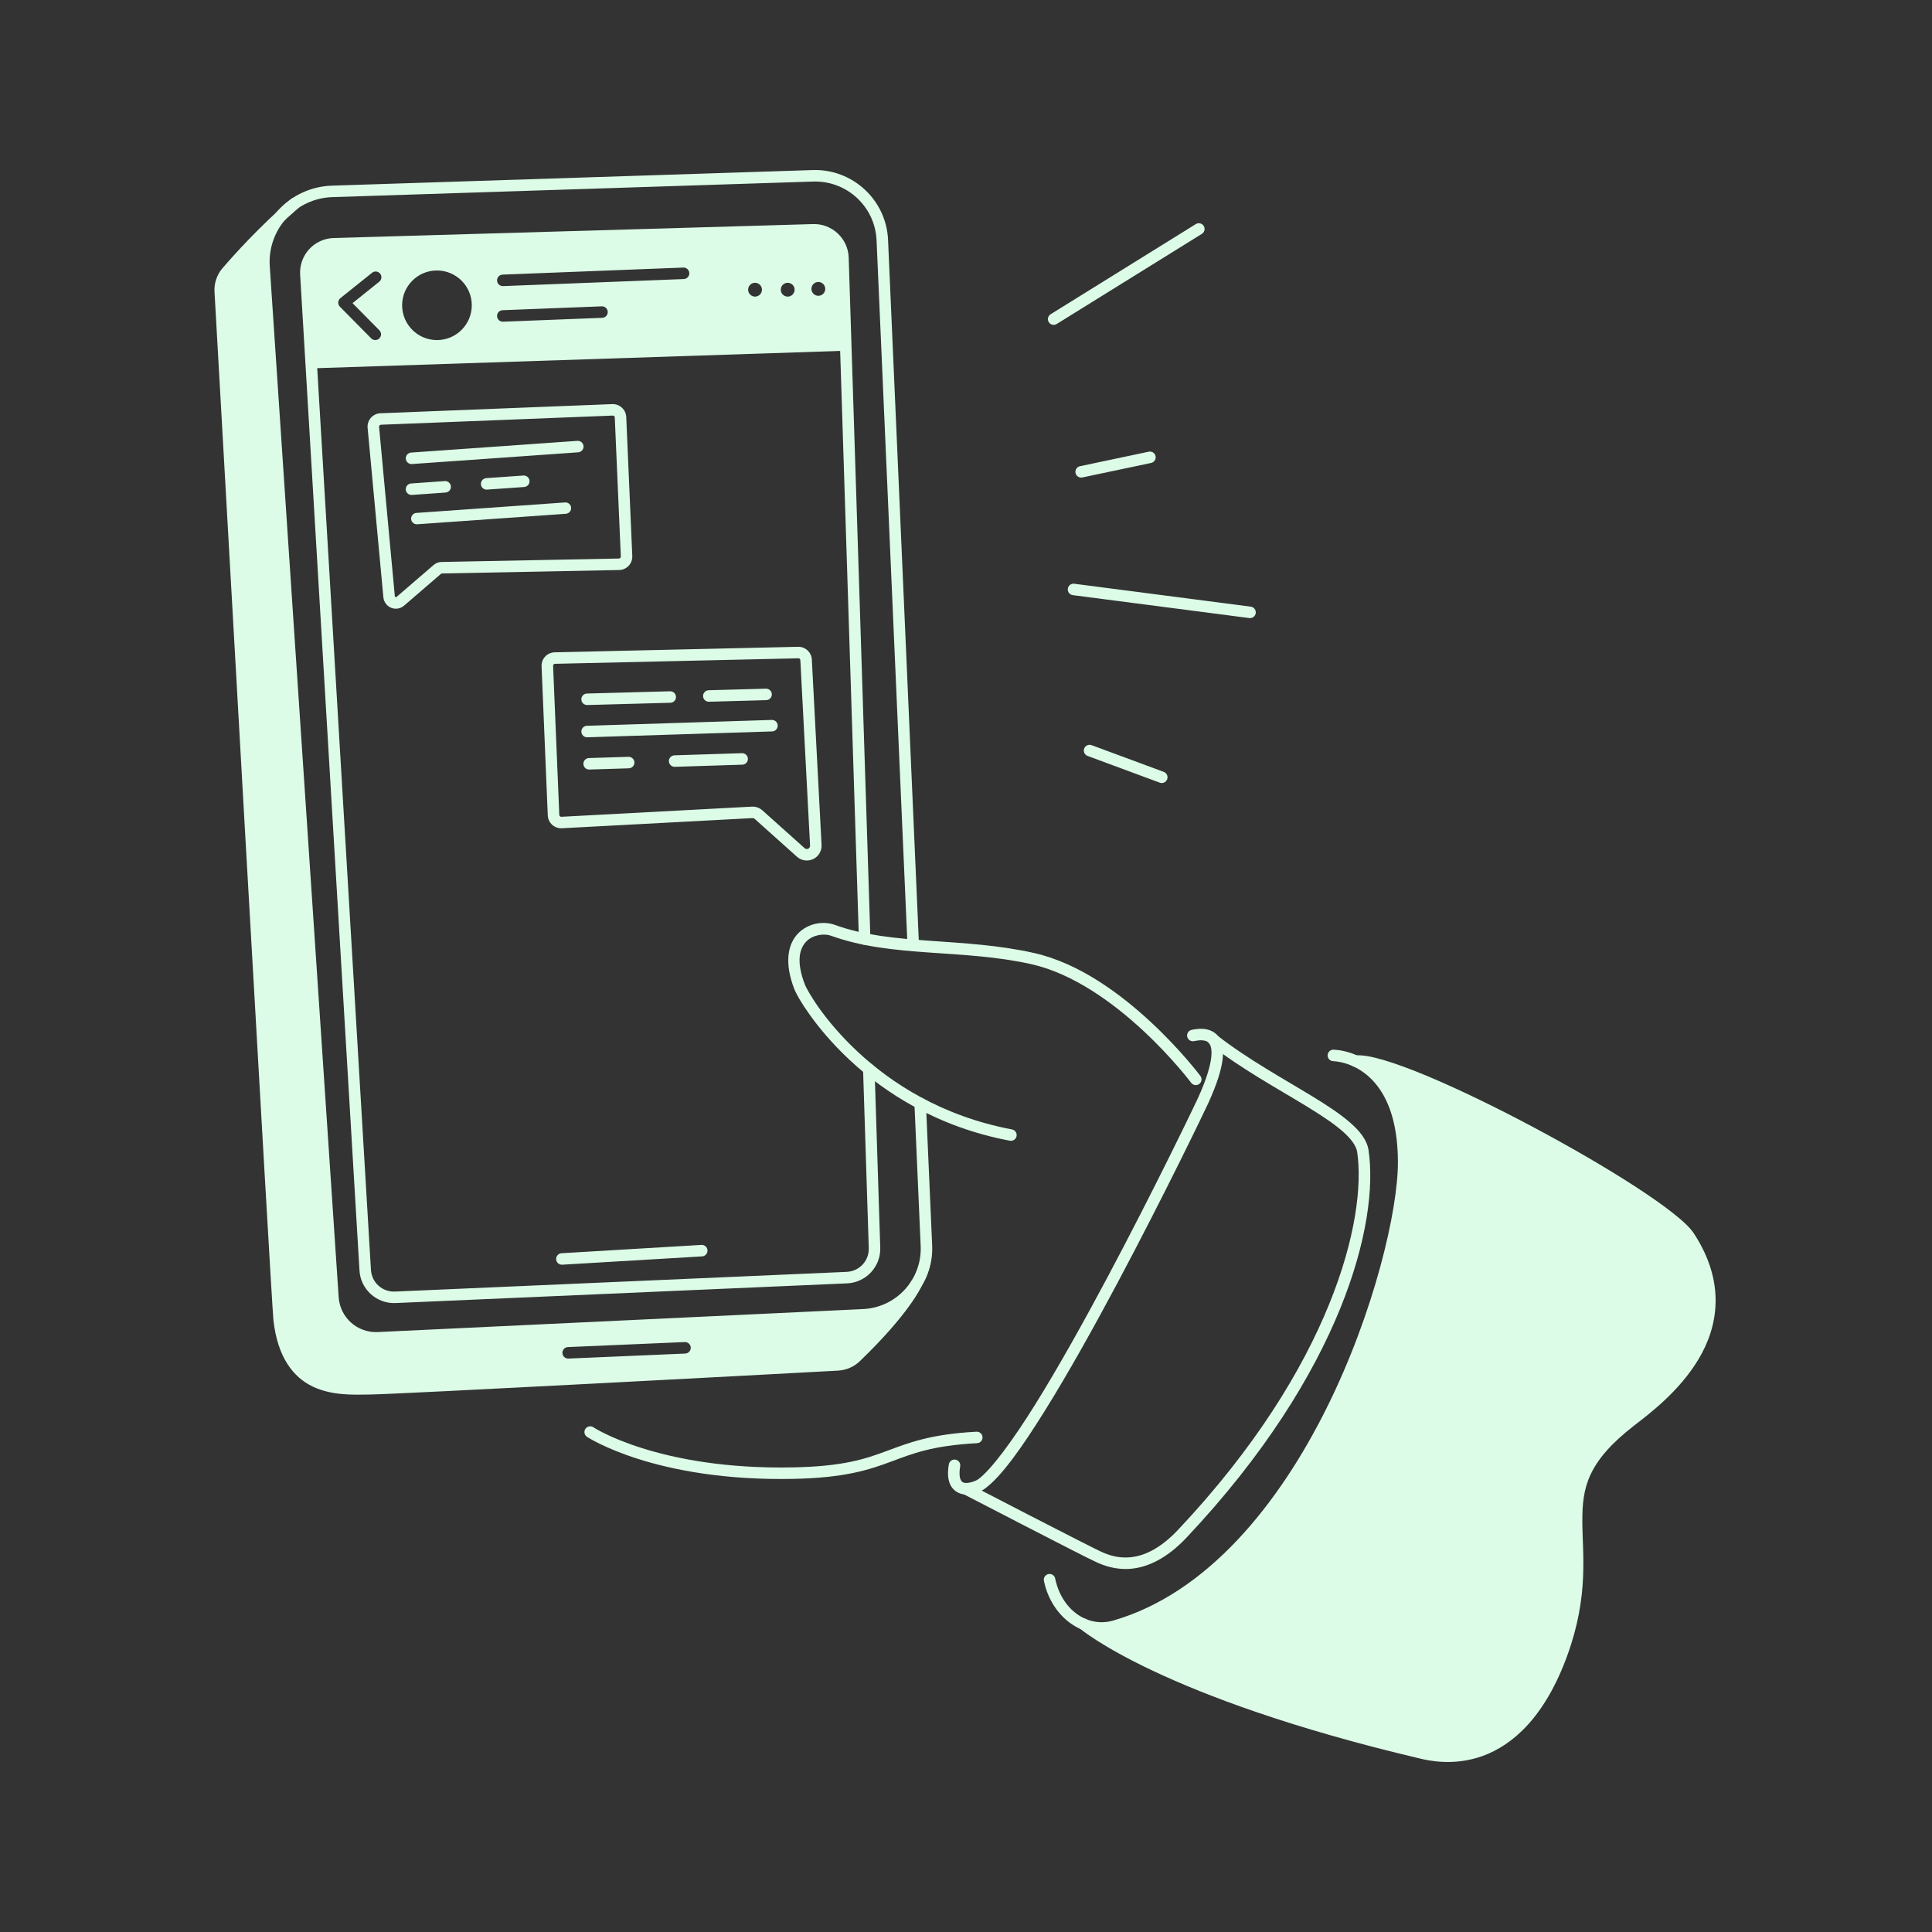 <svg width="1000" height="1000" viewBox="0 0 1000 1000" fill="none" xmlns="http://www.w3.org/2000/svg">
<rect x="0" y="0" width="1000" height="1000" fill="#333333" stroke="none"/>
<g clip-path="url(#clip0_101_3)">
<path d="M316.93 209.165C297.97 209.919 216.388 213.128 196.92 213.902C194.999 213.973 193.225 214.846 191.979 216.257C190.704 217.699 190.099 219.578 190.278 221.473C191.702 236.802 196.667 290.145 198.435 309.161C198.661 311.578 200.233 313.687 202.473 314.594C204.734 315.51 207.335 315.063 209.166 313.464C215.352 308.145 225.222 299.634 228.323 296.957C228.41 296.882 228.537 296.828 228.683 296.826C238.599 296.628 303.487 295.362 320.465 295.045C322.345 295.009 324.115 294.211 325.39 292.86C325.398 292.853 325.407 292.844 325.414 292.836C326.664 291.483 327.353 289.663 327.27 287.794C326.673 274.051 324.728 229.378 324.139 215.796C323.974 212.011 320.712 209.032 316.938 209.169C316.932 209.169 316.925 209.169 316.919 209.169L316.93 209.165ZM317.167 215.106C317.758 215.085 318.18 215.469 318.205 216.047C318.795 229.632 320.739 274.308 321.337 288.049C321.356 288.316 321.261 288.549 321.058 288.777C320.873 288.966 320.62 289.083 320.368 289.088C303.374 289.405 238.474 290.675 228.563 290.873C228.556 290.873 228.55 290.873 228.543 290.873C227.05 290.909 225.594 291.449 224.439 292.445C221.34 295.12 211.449 303.644 205.271 308.955C205.264 308.962 205.258 308.969 205.251 308.975C205.087 309.118 204.896 309.148 204.709 309.073C204.502 308.989 204.386 308.838 204.364 308.6C202.596 289.583 197.634 236.245 196.21 220.917C196.186 220.672 196.281 220.371 196.442 220.189C196.631 219.976 196.893 219.854 197.148 219.844C197.154 219.844 197.161 219.844 197.168 219.844C216.63 219.071 298.211 215.857 317.178 215.104L317.167 215.106Z" fill="#dcfce7"/>
<path d="M298.855 228.185L212.794 234.254C212.006 234.31 211.274 234.676 210.756 235.271C210.239 235.867 209.979 236.643 210.034 237.43C210.09 238.217 210.456 238.949 211.052 239.466C211.648 239.983 212.425 240.243 213.212 240.188L299.278 234.119C300.065 234.063 300.798 233.698 301.316 233.102C301.833 232.506 302.092 231.73 302.037 230.943C302.009 230.553 301.905 230.172 301.73 229.823C301.555 229.473 301.314 229.161 301.018 228.905C300.723 228.649 300.379 228.454 300.008 228.33C299.637 228.207 299.245 228.157 298.855 228.185Z" fill="#dcfce7"/>
<path d="M292.464 260.064L215.526 265.49C214.747 265.545 214.023 265.907 213.511 266.496C213 267.085 212.743 267.853 212.797 268.631C212.852 269.409 213.214 270.134 213.804 270.646C214.393 271.158 215.161 271.415 215.94 271.361L292.879 265.935C293.658 265.88 294.383 265.519 294.896 264.93C295.408 264.341 295.666 263.573 295.611 262.794C295.584 262.408 295.481 262.031 295.309 261.685C295.136 261.339 294.896 261.031 294.604 260.777C294.312 260.524 293.972 260.33 293.605 260.207C293.238 260.085 292.851 260.036 292.464 260.064Z" fill="#dcfce7"/>
<path d="M270.902 246.136L251.676 247.484C250.889 247.54 250.156 247.906 249.638 248.501C249.121 249.097 248.861 249.873 248.917 250.66C248.972 251.446 249.338 252.178 249.933 252.695C250.528 253.212 251.304 253.472 252.091 253.417L271.32 252.07C272.108 252.014 272.84 251.648 273.358 251.052C273.875 250.457 274.135 249.681 274.08 248.894C274.024 248.107 273.658 247.375 273.062 246.858C272.466 246.34 271.689 246.081 270.902 246.136ZM230.198 249.01L212.794 250.242C212.006 250.297 211.274 250.663 210.756 251.259C210.239 251.854 209.979 252.631 210.034 253.417C210.09 254.204 210.456 254.936 211.052 255.454C211.648 255.971 212.425 256.23 213.212 256.175L230.617 254.943C231.404 254.888 232.137 254.522 232.654 253.927C233.172 253.331 233.431 252.554 233.376 251.767C233.321 250.981 232.955 250.248 232.359 249.731C231.763 249.214 230.986 248.955 230.198 249.01Z" fill="#dcfce7"/>
<path d="M413.106 334.78C393.717 335.217 306.951 337.182 287.108 337.639C285.229 337.674 283.464 338.475 282.194 339.819C280.903 341.191 280.242 342.997 280.319 344.854C280.916 359.23 282.932 407.756 283.528 422.073C283.605 423.923 284.428 425.664 285.795 426.906C287.159 428.147 288.975 428.808 290.844 428.703C308.255 427.771 377.004 424.123 389.439 423.448C389.907 423.426 390.325 423.576 390.648 423.87C390.655 423.876 390.661 423.883 390.668 423.89C394.454 427.277 404.966 436.7 412.525 443.463C414.812 445.5 418.129 445.989 420.912 444.656C423.695 443.324 425.398 440.44 425.237 437.375C423.965 413.102 421.004 356.593 420.206 341.345C420.008 337.636 416.843 334.712 413.126 334.78C413.119 334.78 413.113 334.78 413.106 334.78ZM413.227 340.729C413.8 340.709 414.226 341.128 414.254 341.663C415.052 356.915 418.017 413.422 419.288 437.692C419.324 438.354 418.944 438.999 418.331 439.292C417.72 439.584 416.997 439.482 416.479 439.021C408.928 432.265 398.44 422.865 394.641 419.466C393.128 418.098 391.141 417.418 389.149 417.514C389.143 417.514 389.136 417.514 389.129 417.514C376.738 418.188 307.944 421.838 290.523 422.77C290.274 422.79 290.016 422.695 289.813 422.51C289.609 422.324 289.502 422.084 289.492 421.833C288.897 407.516 286.88 358.994 286.283 344.618C286.263 344.373 286.382 344.076 286.546 343.901C286.737 343.702 286.991 343.592 287.24 343.588C287.247 343.588 287.253 343.588 287.26 343.588C307.083 343.131 393.855 341.17 413.254 340.733L413.227 340.729Z" fill="#dcfce7"/>
<path d="M396.438 356.457L366.795 357.271C366.007 357.292 365.259 357.625 364.716 358.198C364.173 358.77 363.88 359.534 363.9 360.322C363.911 360.713 363.998 361.098 364.158 361.455C364.317 361.812 364.546 362.133 364.83 362.402C365.113 362.671 365.448 362.881 365.813 363.02C366.178 363.16 366.567 363.226 366.958 363.215L396.601 362.402C396.992 362.392 397.377 362.304 397.734 362.145C398.091 361.986 398.413 361.757 398.682 361.474C398.951 361.19 399.161 360.856 399.301 360.491C399.441 360.126 399.507 359.737 399.496 359.346C399.474 358.558 399.139 357.811 398.566 357.269C397.993 356.727 397.227 356.435 396.438 356.457ZM346.829 357.805L303.796 358.975C303.406 358.985 303.02 359.072 302.663 359.232C302.306 359.391 301.984 359.619 301.715 359.903C301.447 360.187 301.236 360.521 301.097 360.886C300.957 361.251 300.891 361.64 300.902 362.03C300.924 362.819 301.258 363.566 301.832 364.108C302.405 364.65 303.17 364.941 303.959 364.92L346.992 363.75C347.781 363.729 348.529 363.395 349.072 362.823C349.614 362.251 349.908 361.486 349.887 360.698C349.876 360.307 349.789 359.923 349.629 359.566C349.47 359.209 349.242 358.887 348.958 358.618C348.674 358.35 348.34 358.14 347.974 358C347.609 357.861 347.22 357.794 346.829 357.805Z" fill="#dcfce7"/>
<path d="M399.465 372.638L303.784 375.671C303.394 375.683 303.009 375.771 302.652 375.932C302.296 376.093 301.975 376.322 301.707 376.607C301.439 376.892 301.23 377.227 301.092 377.593C300.953 377.958 300.889 378.347 300.901 378.738C300.926 379.526 301.264 380.272 301.839 380.812C302.415 381.352 303.182 381.641 303.97 381.616L399.655 378.583C400.444 378.558 401.19 378.221 401.73 377.645C402.27 377.07 402.559 376.304 402.534 375.516C402.509 374.727 402.171 373.982 401.596 373.442C401.02 372.902 400.254 372.613 399.465 372.638Z" fill="#dcfce7"/>
<path d="M384.04 389.85L349.1 390.957C348.311 390.983 347.564 391.32 347.024 391.895C346.484 392.47 346.195 393.236 346.22 394.025C346.232 394.415 346.321 394.8 346.482 395.156C346.643 395.512 346.872 395.833 347.157 396.101C347.443 396.369 347.777 396.577 348.143 396.715C348.509 396.854 348.899 396.919 349.289 396.906L384.226 395.795C384.617 395.783 385.002 395.694 385.358 395.533C385.715 395.372 386.036 395.143 386.304 394.858C386.572 394.573 386.781 394.238 386.919 393.873C387.058 393.507 387.122 393.118 387.11 392.727C387.084 391.939 386.747 391.193 386.171 390.653C385.596 390.114 384.829 389.825 384.04 389.85ZM325.301 391.732L304.842 392.367C304.053 392.391 303.307 392.728 302.766 393.302C302.225 393.877 301.935 394.642 301.959 395.431C301.971 395.821 302.06 396.206 302.22 396.562C302.381 396.918 302.611 397.239 302.896 397.507C303.181 397.775 303.516 397.984 303.882 398.122C304.248 398.26 304.637 398.324 305.028 398.312L325.487 397.677C326.275 397.653 327.022 397.317 327.563 396.742C328.104 396.168 328.394 395.402 328.37 394.613C328.358 394.223 328.269 393.838 328.108 393.482C327.948 393.126 327.718 392.805 327.433 392.537C327.148 392.269 326.813 392.06 326.447 391.922C326.081 391.784 325.691 391.719 325.301 391.732Z" fill="#dcfce7"/>
<path d="M621.193 115.626C620.425 115.446 619.616 115.578 618.945 115.994L543.801 162.655C543.131 163.071 542.654 163.736 542.475 164.504C542.295 165.271 542.428 166.079 542.844 166.749C543.26 167.418 543.926 167.895 544.694 168.074C545.462 168.254 546.27 168.121 546.94 167.705L622.088 121.048C622.421 120.842 622.709 120.573 622.937 120.255C623.165 119.938 623.328 119.578 623.417 119.198C623.506 118.817 623.519 118.423 623.455 118.037C623.391 117.652 623.252 117.282 623.046 116.95C622.628 116.281 621.962 115.804 621.193 115.626Z" fill="#dcfce7"/>
<path d="M594.588 233.794L558.993 241.311C558.221 241.475 557.546 241.938 557.115 242.599C556.685 243.26 556.535 244.064 556.698 244.835C556.779 245.218 556.934 245.58 557.155 245.902C557.376 246.225 557.658 246.5 557.985 246.714C558.313 246.927 558.68 247.074 559.064 247.146C559.448 247.217 559.843 247.213 560.225 247.132L595.821 239.615C596.592 239.451 597.268 238.988 597.698 238.327C598.128 237.666 598.278 236.862 598.115 236.09C598.034 235.708 597.879 235.346 597.658 235.023C597.437 234.701 597.155 234.425 596.828 234.212C596.5 233.999 596.134 233.852 595.75 233.78C595.365 233.708 594.971 233.713 594.588 233.794Z" fill="#dcfce7"/>
<path d="M556.039 302.147C555.652 302.096 555.258 302.122 554.88 302.224C554.502 302.326 554.148 302.501 553.839 302.739C553.529 302.978 553.269 303.275 553.074 303.614C552.879 303.953 552.753 304.327 552.703 304.714C552.602 305.496 552.816 306.287 553.297 306.911C553.779 307.536 554.489 307.944 555.272 308.045L646.631 319.904C647.019 319.955 647.413 319.928 647.79 319.827C648.168 319.725 648.522 319.55 648.832 319.311C649.142 319.073 649.402 318.776 649.597 318.437C649.792 318.098 649.918 317.724 649.968 317.336C650.069 316.554 649.855 315.764 649.374 315.139C648.892 314.515 648.181 314.107 647.399 314.006L556.039 302.147Z" fill="#dcfce7"/>
<path d="M564.996 385.69C564.256 385.416 563.437 385.447 562.72 385.776C562.003 386.105 561.445 386.705 561.171 387.445C560.897 388.184 560.927 389.003 561.257 389.72C561.586 390.437 562.186 390.993 562.927 391.267L600.301 405.109C601.041 405.383 601.86 405.353 602.577 405.024C603.294 404.695 603.852 404.094 604.126 403.355C604.4 402.615 604.37 401.797 604.04 401.08C603.711 400.364 603.111 399.807 602.371 399.532L564.996 385.69Z" fill="#dcfce7"/>
<path d="M363.047 644.364L290.654 648.667C289.867 648.714 289.13 649.072 288.606 649.662C288.082 650.251 287.814 651.025 287.86 651.812C287.907 652.599 288.265 653.336 288.855 653.859C289.445 654.383 290.219 654.651 291.007 654.604L363.404 650.302C364.192 650.255 364.928 649.897 365.452 649.307C365.976 648.717 366.245 647.944 366.198 647.157C366.175 646.767 366.075 646.385 365.904 646.033C365.733 645.682 365.494 645.367 365.201 645.108C364.909 644.849 364.568 644.649 364.198 644.522C363.829 644.394 363.438 644.341 363.047 644.364Z" fill="#dcfce7"/>
<path d="M420.872 115.982L172.706 123.201C167.868 123.344 163.287 125.436 160.018 129.003C156.742 132.574 155.064 137.327 155.352 142.155L186.068 657.644C186.649 667.379 194.995 674.883 204.729 674.457L438.51 664.263C448.265 663.813 455.93 655.575 455.62 645.812L452.67 553.292C452.645 552.503 452.308 551.757 451.732 551.218C451.156 550.678 450.39 550.389 449.601 550.414C448.812 550.439 448.066 550.776 447.526 551.352C446.986 551.927 446.697 552.693 446.722 553.481L449.671 646.002C449.882 652.578 444.819 658.018 438.234 658.321L204.461 668.515C197.901 668.803 192.393 663.853 192.002 657.288L161.285 141.803C161.093 138.58 162.216 135.401 164.397 133.023C166.58 130.641 169.635 129.246 172.869 129.15L421.031 121.931C427.652 121.739 433.117 126.88 433.328 133.507L444.571 486.135C444.596 486.923 444.933 487.669 445.509 488.209C446.085 488.748 446.851 489.037 447.64 489.012C448.429 488.987 449.175 488.649 449.715 488.074C450.255 487.499 450.545 486.733 450.52 485.945L439.281 133.317C438.968 123.486 430.693 115.698 420.861 115.982H420.872Z" fill="#dcfce7"/>
<path fill-rule="evenodd" clip-rule="evenodd" d="M161.223 190.661L158.321 141.98C158.081 137.954 159.484 133.988 162.213 131.014C164.939 128.04 168.757 126.295 172.793 126.176L420.958 118.958C429.185 118.72 436.054 125.184 436.316 133.413L437.85 181.539L161.223 190.661ZM260.374 166.509L311.713 164.506C313.356 164.446 314.636 163.059 314.573 161.413C314.509 159.767 313.124 158.497 311.483 158.557L260.142 160.56C258.501 160.619 257.219 162.007 257.282 163.653C257.348 165.279 258.731 166.568 260.374 166.509ZM390.808 146.362C388.834 146.362 387.233 147.968 387.233 149.931C387.233 151.914 388.834 153.521 390.808 153.521C392.783 153.521 394.386 151.914 394.386 149.931C394.386 147.968 392.783 146.362 390.808 146.362ZM260.374 148.087L353.927 144.439C355.568 144.379 356.851 142.991 356.785 141.365C356.722 139.719 355.336 138.43 353.695 138.49L260.142 142.139C258.501 142.198 257.219 143.586 257.282 145.232C257.348 146.877 258.731 148.147 260.374 148.087ZM192.583 141.186L176.179 154.333C175.523 154.849 175.12 155.642 175.072 156.475C175.023 157.328 175.334 158.141 175.925 158.736L192.125 175.135C193.28 176.304 195.167 176.305 196.335 175.154C197.504 174.004 197.514 172.12 196.361 170.95L182.479 156.911L196.307 145.807C197.589 144.795 197.795 142.912 196.766 141.643C195.738 140.354 193.863 140.155 192.583 141.186ZM226.168 139.997C216.219 139.997 208.141 148.068 208.141 158.002C208.141 167.957 216.219 176.027 226.168 176.027C236.117 176.027 244.194 167.957 244.194 158.002C244.194 148.068 236.117 139.997 226.168 139.997ZM407.708 146.362C405.733 146.362 404.132 147.968 404.132 149.931C404.132 151.914 405.733 153.521 407.708 153.521C409.682 153.521 411.285 151.914 411.285 149.931C411.285 147.968 409.682 146.362 407.708 146.362ZM423.572 145.946C421.597 145.946 419.994 147.552 419.994 149.535C419.994 151.498 421.597 153.104 423.572 153.104C425.546 153.104 427.149 151.498 427.149 149.535C427.149 147.552 425.546 145.946 423.572 145.946Z" fill="#dcfce7"/>
<path d="M427.484 477.754C422.589 477.407 417.171 478.992 413.145 483.087C407.778 488.547 405.823 498.278 411.134 511.944C412.045 514.286 414.584 518.905 419.288 525.465C423.992 532.025 430.769 540.234 439.816 548.675C457.91 565.557 485.113 583.359 522.703 590.429C523.479 590.575 524.281 590.408 524.933 589.964C525.585 589.519 526.033 588.834 526.18 588.059C526.252 587.675 526.248 587.281 526.168 586.898C526.088 586.516 525.933 586.153 525.712 585.83C525.492 585.508 525.209 585.231 524.882 585.018C524.554 584.804 524.188 584.657 523.804 584.585C487.484 577.754 461.328 560.607 443.881 544.33C435.158 536.191 428.621 528.269 424.124 521.998C419.628 515.728 417.08 510.82 416.68 509.791C411.865 497.401 413.921 490.79 417.393 487.258C420.864 483.727 426.688 483.08 430.1 484.315C461.695 495.811 498.428 491.053 533.989 499.094C555.648 503.989 576.439 519.274 591.674 533.435C606.91 547.595 616.555 560.46 616.555 560.46C617.028 561.092 617.733 561.509 618.514 561.621C619.295 561.733 620.089 561.53 620.721 561.057C621.352 560.584 621.77 559.879 621.882 559.099C621.994 558.318 621.791 557.525 621.317 556.893C621.317 556.893 611.364 543.611 595.728 529.078C580.092 514.545 558.736 498.589 535.302 493.292C498.424 484.954 461.797 489.518 432.139 478.726C430.694 478.202 429.12 477.873 427.488 477.758L427.484 477.754Z" fill="#dcfce7"/>
<path d="M307.125 738.748C306.8 738.531 306.434 738.381 306.051 738.306C305.667 738.231 305.272 738.232 304.889 738.309C304.506 738.387 304.141 738.539 303.817 738.757C303.493 738.975 303.214 739.255 302.998 739.58C302.782 739.906 302.632 740.271 302.557 740.654C302.482 741.038 302.483 741.433 302.561 741.816C302.639 742.199 302.791 742.563 303.01 742.887C303.229 743.211 303.509 743.489 303.835 743.705C303.835 743.705 312.861 749.657 330.622 755.25C348.383 760.843 375.081 766.206 410.987 765.455C437.371 764.904 449.833 760.761 461.115 756.575C472.397 752.388 482.39 748.236 505.741 746.993C506.131 746.972 506.513 746.874 506.866 746.706C507.219 746.537 507.535 746.301 507.796 746.011C508.057 745.72 508.259 745.381 508.389 745.012C508.519 744.644 508.575 744.254 508.554 743.864C508.512 743.076 508.159 742.338 507.573 741.811C506.986 741.284 506.214 741.011 505.427 741.052C481.444 742.328 470.206 746.855 459.042 750.998C447.877 755.14 436.675 758.971 410.859 759.51C375.608 760.247 349.584 754.984 332.412 749.576C315.241 744.169 307.125 738.748 307.125 738.748Z" fill="#dcfce7"/>
<path d="M622.577 532.524C620.034 532.372 617.818 532.854 616.818 533.055C616.045 533.211 615.365 533.667 614.928 534.324C614.491 534.98 614.333 535.783 614.489 536.556C614.566 536.939 614.717 537.303 614.935 537.628C615.152 537.952 615.432 538.231 615.757 538.447C616.083 538.664 616.447 538.814 616.831 538.89C617.214 538.965 617.609 538.965 617.992 538.888C619.017 538.682 620.661 538.372 622.224 538.466C623.787 538.559 624.984 538.957 625.817 539.988C626.649 541.018 627.459 543.168 626.886 547.714C626.313 552.261 624.324 558.989 620.042 568.411C619.409 569.804 613.678 581.799 605.164 598.93C596.65 616.06 585.266 638.519 573.037 661.462C560.808 684.407 547.729 707.839 535.868 726.876C524.007 745.914 513.029 760.68 506.407 765.61C505.003 766.656 501.101 767.95 499.187 767.492C498.23 767.263 497.726 766.971 497.222 765.865C496.718 764.759 496.37 762.559 496.99 758.937C497.122 758.16 496.941 757.362 496.485 756.718C496.03 756.075 495.337 755.639 494.56 755.505C494.174 755.439 493.78 755.45 493.398 755.536C493.017 755.623 492.656 755.783 492.336 756.009C492.017 756.235 491.746 756.522 491.538 756.853C491.329 757.183 491.188 757.552 491.122 757.937C490.38 762.277 490.584 765.651 491.804 768.329C493.025 771.006 495.42 772.709 497.8 773.278C502.559 774.417 507.083 772.528 509.965 770.381C518.43 764.078 528.94 749.253 540.922 730.021C552.903 710.79 566.022 687.272 578.288 664.259C590.555 641.245 601.964 618.743 610.497 601.575C619.03 584.407 624.597 572.769 625.46 570.87C629.893 561.117 632.101 553.947 632.792 548.458C633.484 542.969 632.624 538.945 630.448 536.25C628.271 533.556 625.119 532.676 622.577 532.524Z" fill="#dcfce7"/>
<path d="M630.161 536.026C629.539 535.54 628.749 535.321 627.966 535.417C627.182 535.513 626.469 535.916 625.983 536.537C625.497 537.159 625.277 537.948 625.373 538.731C625.469 539.514 625.873 540.226 626.494 540.712C642.617 553.307 661.382 563.512 676.278 572.614C683.726 577.164 690.205 581.447 694.826 585.472C699.447 589.497 702.018 593.203 702.468 596.25C707.524 630.463 689.607 707.054 609.815 791.776C600.068 802.122 591.642 805.428 584.93 806.051C578.219 806.675 573.078 804.579 569.874 803.124C567.031 801.84 549.479 792.878 533.101 784.44C516.722 776.003 501.171 767.938 501.171 767.938C500.471 767.575 499.655 767.505 498.902 767.743C498.15 767.981 497.524 768.508 497.16 769.208C496.797 769.908 496.727 770.724 496.965 771.475C497.204 772.227 497.731 772.853 498.431 773.217C498.431 773.217 513.985 781.285 530.372 789.727C546.76 798.169 563.633 806.835 567.425 808.546C570.858 810.105 577.255 812.741 585.489 811.977C593.724 811.212 603.653 807.006 614.156 795.858C694.862 710.166 713.895 632.802 708.367 595.391C707.575 590.03 703.855 585.447 698.744 580.995C693.632 576.542 686.94 572.157 679.39 567.544C664.29 558.318 645.75 548.206 630.169 536.034L630.161 536.026Z" fill="#dcfce7"/>
<path d="M420.648 88.024L171.76 96.095C161.071 96.439 150.98 101.115 143.803 109.027C136.626 116.959 132.972 127.451 133.684 138.128L169.35 671.8C170.267 685.538 182.078 696.063 195.831 695.413L446.985 683.516C467.477 682.548 483.386 665.123 482.488 644.643L479.252 570.976C479.218 570.188 478.872 569.446 478.291 568.913C477.709 568.38 476.94 568.099 476.152 568.133C475.761 568.15 475.378 568.244 475.023 568.409C474.669 568.574 474.35 568.807 474.086 569.095C473.822 569.384 473.617 569.721 473.483 570.088C473.35 570.455 473.29 570.845 473.307 571.235L476.539 644.902C477.296 662.178 463.99 676.758 446.706 677.575L195.548 689.472C184.966 689.972 175.997 681.974 175.291 671.401L139.625 137.733C139.02 128.661 142.118 119.761 148.217 113.02C154.314 106.298 162.882 102.328 171.958 102.036L420.845 93.969C438.324 93.405 452.944 106.936 453.709 124.398L469.722 489.458C469.739 489.848 469.833 490.232 469.998 490.586C470.164 490.94 470.397 491.258 470.685 491.522C470.973 491.786 471.311 491.991 471.678 492.125C472.046 492.258 472.436 492.318 472.826 492.301C473.615 492.266 474.357 491.919 474.89 491.337C475.422 490.756 475.702 489.986 475.667 489.199L459.654 124.139C458.749 103.489 441.325 87.354 420.656 88.02L420.648 88.024Z" fill="#dcfce7"/>
<path fill-rule="evenodd" clip-rule="evenodd" d="M145.174 111.977C145.446 111.66 145.724 111.342 146.008 111.025C148.006 108.824 150.25 106.901 152.681 105.255" fill="#dcfce7"/>
<path d="M150.732 103.008C134.269 117.272 121.179 131.822 115.075 138.91C115.067 138.92 115.059 138.929 115.051 138.938C112.216 142.315 110.777 146.65 111.028 151.052C112.63 179.508 119.991 310.103 127.08 434.784C130.625 497.125 134.102 557.985 136.757 603.861C138.085 626.8 139.205 645.992 140.028 659.752C140.439 666.631 140.778 672.152 141.028 676.107C141.278 680.063 141.418 682.263 141.516 683.168C143.615 702.608 151.889 712.927 161.858 717.679C171.827 722.432 182.972 721.92 191.122 721.812C199.098 721.707 250.621 719.093 305.036 716.262C359.45 713.431 416.345 710.386 433.758 709.434C438.088 709.196 442.196 707.391 445.283 704.322C457.935 692.118 465.794 682.619 470.512 676.119C475.233 669.615 476.903 665.906 476.903 665.906C477.061 665.549 477.147 665.164 477.156 664.773C477.165 664.383 477.098 663.994 476.957 663.63C476.816 663.266 476.604 662.932 476.334 662.65C476.064 662.367 475.741 662.14 475.384 661.983C475.026 661.825 474.641 661.739 474.25 661.729C473.859 661.72 473.471 661.788 473.106 661.929C472.741 662.07 472.408 662.281 472.125 662.551C471.843 662.821 471.616 663.143 471.458 663.501C471.458 663.501 470.19 666.433 465.695 672.625C461.201 678.818 453.57 688.064 441.129 700.061C441.117 700.072 441.105 700.084 441.093 700.095C439.047 702.134 436.325 703.337 433.431 703.496C416.034 704.447 359.133 707.489 304.725 710.32C250.316 713.15 197.99 715.77 191.039 715.862C182.773 715.971 172.64 716.228 164.423 712.31C156.205 708.393 149.384 700.604 147.433 682.528C147.401 682.235 147.217 679.674 146.968 675.731C146.718 671.788 146.379 666.274 145.968 659.398C145.145 645.646 144.025 626.456 142.697 603.52C140.042 557.647 136.565 496.786 133.02 434.446C125.931 309.767 118.574 179.169 116.972 150.715C116.807 147.826 117.747 144.988 119.6 142.775C125.591 135.82 138.509 121.47 154.63 107.504C154.925 107.248 155.168 106.937 155.343 106.587C155.518 106.238 155.622 105.857 155.65 105.467C155.677 105.077 155.628 104.686 155.504 104.315C155.38 103.944 155.184 103.601 154.928 103.306C154.411 102.71 153.678 102.345 152.891 102.289C152.104 102.233 151.329 102.492 150.732 103.008Z" fill="#dcfce7"/>
<path fill-rule="evenodd" clip-rule="evenodd" d="M145.174 111.977C147.583 109.756 150.092 107.496 152.681 105.255L145.174 111.977Z" fill="#dcfce7"/>
<path fill-rule="evenodd" clip-rule="evenodd" d="M145.174 111.978C139.089 119.195 136.021 128.496 136.652 137.934L172.317 671.605C173.128 683.76 183.517 693.02 195.685 692.445L446.843 680.548C458.421 679.992 468.389 673.786 474.181 664.704C474.181 664.704 468.304 677.99 443.198 702.202C440.63 704.76 437.212 706.267 433.596 706.465C398.785 708.369 206.008 718.64 191.081 718.839C174.666 719.057 148.526 720.366 144.476 682.848C143.44 673.271 117.205 207.794 114 150.883C113.792 147.235 114.983 143.645 117.33 140.849C122.415 134.94 132.426 123.796 145.174 111.978ZM294.207 703.193L354.686 700.596C356.329 700.516 357.603 699.128 357.533 697.502C357.462 695.856 356.073 694.587 354.432 694.647L293.951 697.244C292.31 697.304 291.034 698.692 291.106 700.338C291.175 701.984 292.566 703.253 294.207 703.193Z" fill="#dcfce7"/>
<path d="M690.288 543.311C689.5 543.274 688.729 543.552 688.146 544.083C687.562 544.613 687.214 545.354 687.177 546.142C687.14 546.93 687.417 547.7 687.949 548.283C688.48 548.866 689.221 549.215 690.009 549.252C694.838 549.477 703.23 551.631 710.336 559.054C717.443 566.477 723.549 579.301 723.559 601.606C723.579 626.353 711.354 679.16 686.692 728.736C662.03 778.312 625.008 824.708 576.177 838.805C562.694 842.693 549.4 832.957 546.169 817.058C546.092 816.675 545.939 816.311 545.721 815.987C545.502 815.663 545.222 815.385 544.896 815.169C544.57 814.953 544.204 814.804 543.82 814.729C543.436 814.654 543.041 814.656 542.658 814.734C541.886 814.892 541.207 815.349 540.772 816.007C540.337 816.664 540.18 817.467 540.337 818.239C544.126 836.883 560.777 849.438 577.828 844.521C629.215 829.687 666.968 781.754 692.025 731.385C717.081 681.016 729.523 628.258 729.512 601.606C729.492 578.205 722.951 563.625 714.638 554.941C706.325 546.258 696.533 543.602 690.288 543.311Z" fill="#dcfce7"/>
<path d="M701.419 546.274C700.632 546.342 699.906 546.719 699.398 547.323C698.89 547.926 698.642 548.707 698.71 549.492C698.743 549.882 698.853 550.261 699.034 550.608C699.214 550.955 699.461 551.263 699.76 551.514C700.06 551.766 700.406 551.955 700.779 552.073C701.152 552.19 701.544 552.234 701.934 552.2C704.273 551.998 708.995 552.757 714.944 554.523C720.893 556.29 728.17 558.988 736.266 562.366C752.458 569.123 771.933 578.593 791.034 588.772C810.134 598.951 828.874 609.845 843.616 619.442C850.987 624.24 857.363 628.716 862.252 632.583C867.142 636.449 870.564 639.829 871.844 641.796C887.249 665.467 883.404 684.826 874.065 700.444C864.726 716.063 849.588 727.412 842.275 733.085C817.085 752.617 813.033 769.077 813.062 787.144C813.089 805.211 816.498 824.906 805.664 854.765C794.38 885.857 778.955 898.354 765.518 903.247C752.081 908.14 740.45 905.394 736.247 904.401C669.596 888.658 626.135 872.075 599.398 859.475C572.662 846.875 562.868 838.449 562.868 838.449C562.268 837.937 561.49 837.685 560.703 837.746C559.917 837.808 559.188 838.179 558.675 838.778C558.421 839.075 558.228 839.418 558.106 839.79C557.985 840.161 557.938 840.553 557.968 840.942C557.999 841.332 558.106 841.712 558.283 842.06C558.46 842.409 558.704 842.718 559.001 842.972C559.001 842.972 569.695 852.053 596.86 864.854C624.024 877.656 667.881 894.366 734.879 910.191C739.071 911.181 752.392 914.358 767.557 908.836C782.721 903.313 799.551 889.058 811.26 856.795C822.521 825.758 819.042 804.436 819.014 787.132C818.987 769.829 821.706 756.566 845.925 737.787C853.106 732.217 869.04 720.442 879.173 703.496C889.305 686.55 893.333 663.902 876.836 638.555C874.756 635.361 871.054 631.959 865.946 627.92C860.837 623.88 854.341 619.323 846.867 614.457C831.919 604.727 813.066 593.772 793.836 583.524C774.606 573.276 755.01 563.743 738.561 556.878C730.336 553.446 722.904 550.679 716.641 548.819C710.378 546.959 705.391 545.931 701.419 546.274Z" fill="#dcfce7"/>
<path fill-rule="evenodd" clip-rule="evenodd" d="M701.675 549.237C726.921 547.055 860.901 619.532 874.34 640.175C906.242 689.193 858.595 724.192 844.101 735.436C794.692 773.746 830.556 794.884 808.46 855.78C785.467 919.136 743.957 909.28 735.562 907.297C601.913 875.729 560.935 840.71 560.935 840.71C565.888 842.792 571.425 843.268 577.001 841.662C677.22 812.73 726.558 653.005 726.536 601.607C726.516 568.452 713.212 554.571 701.675 549.237Z" fill="#dcfce7"/>
</g>
<defs>
<clipPath id="clip0_101_3">
<rect width="777" height="824" fill="white" transform="translate(111 88)"/>
</clipPath>
</defs>
</svg>
